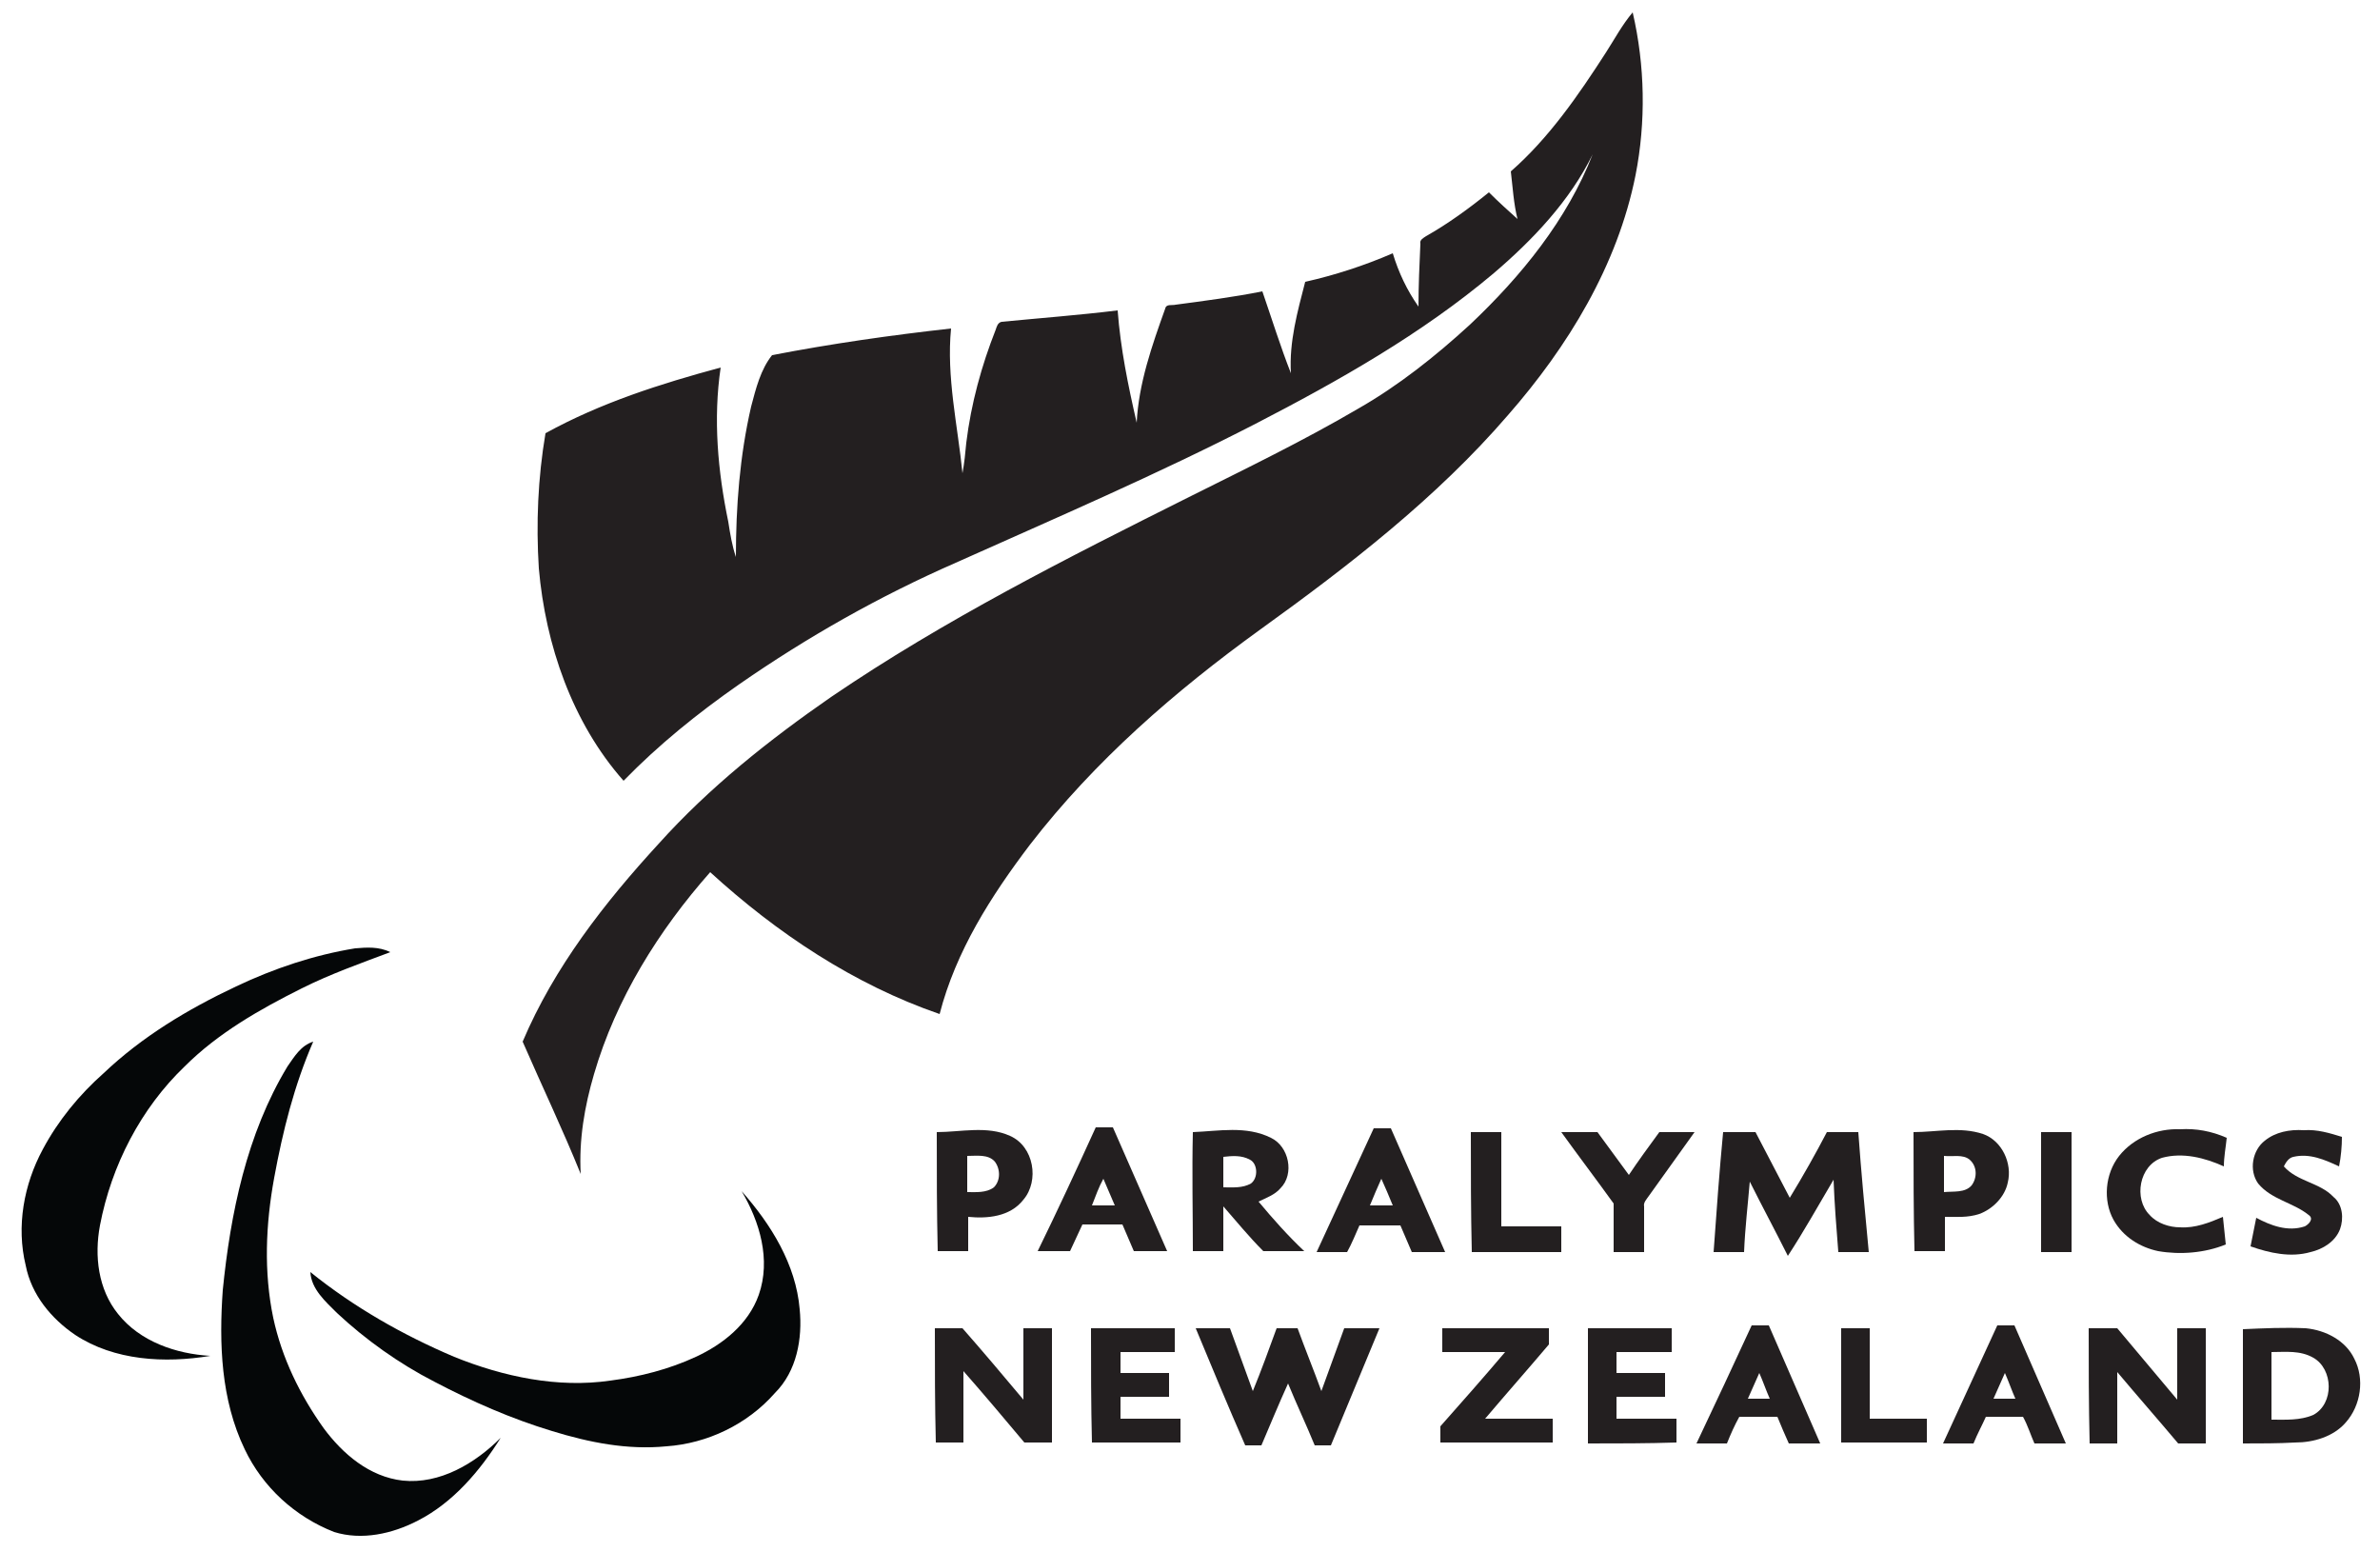 <?xml version="1.0" encoding="utf-8"?>
<!-- Generator: Adobe Illustrator 15.1.0, SVG Export Plug-In  -->
<!DOCTYPE svg PUBLIC "-//W3C//DTD SVG 1.0//EN" "http://www.w3.org/TR/2001/REC-SVG-20010904/DTD/svg10.dtd">
<svg version="1.0"
	 xmlns="http://www.w3.org/2000/svg" xmlns:xlink="http://www.w3.org/1999/xlink" xmlns:a="http://ns.adobe.com/AdobeSVGViewerExtensions/3.0/"
	 x="0px" y="0px" width="250px" height="163px" viewBox="-2.1 -1.3 250 163" enable-background="new -2.1 -1.3 250 163"
	 xml:space="preserve">
<defs>
</defs>
<path fill="#231F20" d="M166.6,4.2c0.9-1.4,1.7-2.9,2.8-4.2c1.3,5.6,1.4,11.5,0.3,17.1c-1.9,9.5-7.1,18-13.4,25.2
	c-7.5,8.7-16.7,15.8-26,22.5c-9,6.5-17.4,13.8-24.2,22.6c-4.1,5.4-7.8,11.2-9.5,17.8c-9-3.1-17.1-8.5-24.1-14.9
	c-5.4,6.1-9.9,13.3-12.2,21.2c-1,3.4-1.6,6.9-1.4,10.5c-1.9-4.7-4.1-9.3-6.1-13.9c3.3-7.8,8.6-14.6,14.3-20.8
	c5.3-5.9,11.6-10.9,18.1-15.4c11.9-8.1,24.8-14.6,37.6-21c6-3,12-5.9,17.8-9.3c4.2-2.4,8.1-5.5,11.7-8.8c5.4-5.1,10.2-11,12.9-17.9
	c-2.4,4.9-6.3,9-10.4,12.5c-7.6,6.4-16.3,11.3-25,15.8c-10.3,5.3-21,9.9-31.5,14.6c-8,3.5-15.6,7.8-22.8,12.8
	c-4.3,3-8.4,6.3-12.1,10.1c-5.4-6.1-8.2-14.3-8.9-22.3c-0.3-4.7-0.1-9.5,0.7-14.2c5.8-3.2,12.1-5.2,18.4-6.9
	c-0.8,5.4-0.3,10.9,0.8,16.2c0.2,1.3,0.4,2.5,0.8,3.7c0-5.3,0.4-10.6,1.6-15.8c0.5-1.9,1-3.9,2.2-5.4c6.2-1.2,12.5-2.1,18.8-2.8
	c-0.5,5.1,0.7,10.2,1.2,15.2c0.2-1.1,0.3-2.1,0.4-3.2c0.5-4.1,1.6-8.1,3.1-11.9c0.1-0.3,0.2-0.7,0.6-0.8c4.1-0.4,8.1-0.7,12.2-1.2
	c0.3,4,1.1,7.9,2,11.8c0.2-4.1,1.6-8.1,3-12c0.1-0.5,0.7-0.3,1.1-0.4c3-0.4,6.1-0.8,9.1-1.4c1,2.9,1.9,5.8,3,8.6
	c-0.2-3.3,0.7-6.5,1.5-9.6c3.1-0.7,6.2-1.7,9.2-3c0.6,2,1.5,3.9,2.7,5.6c0-2.2,0.1-4.4,0.2-6.6c-0.1-0.4,0.3-0.6,0.6-0.8
	c2.3-1.3,4.5-2.9,6.6-4.6c1,1,2,1.9,3,2.8c-0.4-1.6-0.5-3.3-0.7-5C160.6,13.2,163.7,8.7,166.6,4.2z"/>
<path fill="#231F20" d="M113,117.1c0.6,0,1.2,0,1.8,0c1.9,4.3,3.8,8.7,5.7,13c-1.2,0-2.3,0-3.5,0c-0.4-0.9-0.8-1.9-1.2-2.8
	c-1.4,0-2.8,0-4.2,0c-0.4,0.9-0.9,1.9-1.3,2.8c-1.1,0-2.3,0-3.4,0C109,125.8,111,121.5,113,117.1z M112.6,125.3c0.8,0,1.6,0,2.4,0
	c-0.4-0.9-0.8-1.9-1.2-2.8C113.3,123.4,113,124.3,112.6,125.3z"/>
<path fill="#231F20" d="M136.2,130.2c2-4.3,4-8.7,6-13c0.6,0,1.2,0,1.8,0c1.9,4.3,3.8,8.7,5.7,13c-1.2,0-2.3,0-3.5,0
	c-0.4-0.9-0.8-1.9-1.2-2.8c-1.4,0-2.9,0-4.3,0c-0.4,0.9-0.8,1.9-1.3,2.8C138.4,130.2,137.3,130.2,136.2,130.2z M141.8,125.3
	c0.8,0,1.6,0,2.4,0c-0.4-1-0.8-1.9-1.2-2.8C142.6,123.4,142.2,124.3,141.8,125.3z"/>
<path fill="#231F20" d="M96.3,117.6c2.5,0,5.3-0.7,7.7,0.4c2.5,1.1,3.1,4.7,1.4,6.7c-1.4,1.8-3.8,2-5.8,1.8c0,1.2,0,2.4,0,3.6
	c-1.1,0-2.1,0-3.2,0C96.3,126,96.3,121.8,96.3,117.6z M99.5,120.1c0,1.3,0,2.5,0,3.8c0.9,0,2,0.1,2.8-0.5c0.7-0.7,0.7-1.9,0.1-2.7
	C101.7,119.9,100.5,120.1,99.5,120.1z"/>
<path fill="#231F20" d="M123.2,117.6c2.7-0.1,5.6-0.7,8.2,0.6c1.9,0.9,2.5,3.8,1,5.3c-0.6,0.7-1.5,1-2.3,1.4
	c1.5,1.8,3.1,3.6,4.8,5.2c-1.4,0-2.8,0-4.3,0c-1.5-1.5-2.8-3.1-4.2-4.7c0,1.6,0,3.1,0,4.7c-1.1,0-2.1,0-3.2,0
	C123.2,126,123.1,121.8,123.2,117.6z M126.4,120.2c0,1.1,0,2.1,0,3.2c1,0,2,0.1,2.9-0.4c0.8-0.6,0.7-2.1-0.1-2.5
	C128.3,120,127.3,120.1,126.4,120.2z"/>
<path fill="#231F20" d="M152.4,117.6c1.1,0,2.1,0,3.2,0c0,3.3,0,6.6,0,9.9c2.1,0,4.2,0,6.3,0c0,0.9,0,1.8,0,2.7c-3.2,0-6.3,0-9.4,0
	C152.4,126,152.4,121.8,152.4,117.6z"/>
<path fill="#231F20" d="M161.9,117.6c1.3,0,2.6,0,3.8,0c1.1,1.5,2.2,3,3.3,4.5c1-1.5,2.1-3,3.2-4.5c1.2,0,2.4,0,3.7,0
	c-1.6,2.2-3.2,4.5-4.8,6.7c-0.2,0.3-0.6,0.7-0.5,1.1c0,1.6,0,3.2,0,4.8c-1.1,0-2.1,0-3.2,0c0-1.7,0-3.4,0-5.1
	C165.6,122.6,163.7,120.1,161.9,117.6z"/>
<path fill="#231F20" d="M178.9,117.6c1.1,0,2.2,0,3.4,0c1.2,2.3,2.4,4.6,3.6,6.9c1.4-2.3,2.7-4.6,3.9-6.9c1.1,0,2.2,0,3.3,0
	c0.3,4.2,0.7,8.4,1.1,12.6c-1.1,0-2.2,0-3.2,0c-0.2-2.5-0.4-5-0.5-7.6c-1.6,2.7-3.1,5.4-4.8,8c-1.3-2.6-2.7-5.2-4-7.8
	c-0.2,2.4-0.5,4.9-0.6,7.4c-1.1,0-2.1,0-3.2,0C178.2,126,178.5,121.8,178.9,117.6z"/>
<path fill="#231F20" d="M198.9,117.6c2.4,0,4.9-0.6,7.3,0.2c2,0.7,3.1,3.1,2.6,5.1c-0.3,1.5-1.6,2.8-3,3.3c-1.2,0.4-2.4,0.3-3.6,0.3
	c0,1.2,0,2.4,0,3.6c-1.1,0-2.1,0-3.2,0C198.9,126,198.9,121.8,198.9,117.6z M202.1,120.1c0,1.3,0,2.5,0,3.8c1-0.1,2.2,0.1,2.9-0.7
	c0.6-0.8,0.6-2-0.2-2.7C204.1,119.9,203,120.2,202.1,120.1z"/>
<path fill="#231F20" d="M212.3,117.6c1.1,0,2.1,0,3.2,0c0,4.2,0,8.4,0,12.6c-1.1,0-2.1,0-3.2,0C212.3,126,212.3,121.8,212.3,117.6z"
	/>
<path fill="#231F20" d="M220.5,120.1c1.5-1.9,4-2.9,6.4-2.8c1.7-0.1,3.3,0.2,4.9,0.9c-0.1,1-0.3,2-0.3,3c-2-0.9-4.3-1.5-6.5-0.9
	c-2.4,0.8-3,4.3-1.3,6c0.8,0.9,2.1,1.3,3.2,1.3c1.6,0.1,3.1-0.5,4.5-1.1c0.1,1,0.2,2,0.3,2.9c-2.2,0.9-4.8,1.1-7.1,0.7
	c-1.9-0.4-3.7-1.5-4.7-3.3C218.8,124.8,219,122,220.5,120.1z"/>
<path fill="#231F20" d="M235.8,118.5c1.1-0.9,2.6-1.2,4.1-1.1c1.4-0.1,2.7,0.3,4,0.7c0,1-0.1,2.1-0.3,3.1c-1.5-0.7-3.1-1.4-4.8-1
	c-0.5,0.1-0.8,0.6-1,1c1.4,1.6,3.8,1.7,5.2,3.2c1,0.8,1.1,2.3,0.7,3.4c-0.5,1.3-1.8,2.1-3.1,2.4c-2.1,0.6-4.3,0.1-6.3-0.6
	c0.2-1,0.4-2,0.6-3c1.5,0.8,3.3,1.5,5.1,0.9c0.4-0.2,1-0.8,0.4-1.2c-1.6-1.3-3.9-1.6-5.3-3.3C234.1,121.6,234.5,119.5,235.8,118.5z"
	/>
<path fill="#231F20" d="M181.9,137.9c0.6,0,1.2,0,1.8,0c1.8,4.1,3.6,8.3,5.4,12.4c-1.1,0-2.2,0-3.3,0c-0.4-0.9-0.8-1.8-1.2-2.8
	c-1.3,0-2.6,0-4,0c-0.5,0.9-0.9,1.8-1.3,2.8c-1.1,0-2.1,0-3.2,0C178.1,146.1,180,142,181.9,137.9z M181.5,145.6c0.8,0,1.5,0,2.3,0
	c-0.4-0.9-0.7-1.8-1.1-2.7C182.3,143.8,181.9,144.7,181.5,145.6z"/>
<path fill="#231F20" d="M207.7,137.9c0.6,0,1.2,0,1.8,0c1.8,4.1,3.6,8.3,5.4,12.4c-1.1,0-2.2,0-3.3,0c-0.4-0.9-0.7-1.9-1.2-2.8
	c-1.3,0-2.6,0-3.9,0c-0.4,0.9-0.9,1.8-1.3,2.8c-1.1,0-2.1,0-3.2,0C203.9,146.2,205.8,142,207.7,137.9z M208.5,142.9
	c-0.4,0.9-0.8,1.8-1.2,2.7c0.8,0,1.5,0,2.3,0C209.2,144.7,208.9,143.8,208.5,142.9z"/>
<path fill="#231F20" d="M96.1,138.2c1,0,1.9,0,2.9,0c2.2,2.5,4.3,5,6.4,7.5c0-2.5,0-5,0-7.5c1,0,2,0,3,0c0,4,0,8,0,12
	c-1,0-2,0-2.9,0c-2.1-2.5-4.2-5-6.4-7.5c0,2.5,0,5,0,7.5c-1,0-1.9,0-2.9,0C96.1,146.3,96.1,142.2,96.1,138.2z"/>
<path fill="#231F20" d="M112.5,138.2c2.9,0,5.9,0,8.8,0c0,0.8,0,1.7,0,2.5c-1.9,0-3.8,0-5.7,0c0,0.7,0,1.5,0,2.2c1.7,0,3.4,0,5.1,0
	c0,0.8,0,1.6,0,2.5c-1.7,0-3.4,0-5.1,0c0,0.8,0,1.5,0,2.3c2.1,0,4.2,0,6.3,0c0,0.8,0,1.7,0,2.5c-3.1,0-6.2,0-9.3,0
	C112.5,146.3,112.5,142.2,112.5,138.2z"/>
<path fill="#231F20" d="M123.5,138.2c1.2,0,2.4,0,3.6,0c0.8,2.2,1.6,4.4,2.4,6.6c0.9-2.2,1.7-4.4,2.5-6.6c0.7,0,1.5,0,2.2,0
	c0.8,2.2,1.7,4.4,2.5,6.6c0.8-2.2,1.6-4.4,2.4-6.6c1.2,0,2.4,0,3.7,0c-1.7,4.1-3.4,8.2-5.1,12.3c-0.6,0-1.1,0-1.7,0
	c-0.9-2.2-1.9-4.3-2.8-6.5c-1,2.2-1.9,4.4-2.8,6.5c-0.6,0-1.1,0-1.7,0C126.9,146.4,125.2,142.3,123.5,138.2z"/>
<path fill="#231F20" d="M149.4,138.2c3.7,0,7.4,0,11.2,0c0,0.6,0,1.2,0,1.7c-2.2,2.6-4.5,5.2-6.7,7.8c2.4,0,4.7,0,7.1,0
	c0,0.8,0,1.7,0,2.5c-3.9,0-7.9,0-11.8,0c0-0.6,0-1.1,0-1.7c2.3-2.6,4.6-5.2,6.8-7.8c-2.2,0-4.4,0-6.6,0
	C149.4,139.9,149.4,139.1,149.4,138.2z"/>
<path fill="#231F20" d="M164.7,150.3c0-4,0-8,0-12.1c2.9,0,5.9,0,8.8,0c0,0.8,0,1.7,0,2.5c-1.9,0-3.8,0-5.8,0c0,0.7,0,1.5,0,2.2
	c1.7,0,3.4,0,5.1,0c0,0.8,0,1.6,0,2.5c-1.7,0-3.4,0-5.1,0c0,0.8,0,1.5,0,2.3c2.1,0,4.2,0,6.3,0c0,0.8,0,1.7,0,2.5
	C170.9,150.3,167.8,150.3,164.7,150.3z"/>
<path fill="#231F20" d="M191.3,138.2c1,0,2,0,3,0c0,3.2,0,6.3,0,9.5c2,0,4,0,6,0c0,0.8,0,1.7,0,2.5c-3,0-6,0-9,0
	C191.3,146.3,191.3,142.2,191.3,138.2z"/>
<path fill="#231F20" d="M217.3,138.2c1,0,2,0,3,0c2.1,2.5,4.2,5,6.3,7.5c0-2.5,0-5,0-7.5c1,0,2,0,3,0c0,4,0,8,0,12.1
	c-1,0-1.9,0-2.9,0c-2.1-2.5-4.3-5-6.4-7.5c0,2.5,0,5,0,7.5c-1,0-2,0-2.9,0C217.3,146.3,217.3,142.2,217.3,138.2z"/>
<path fill="#231F20" d="M233.5,150.3c0-4,0-8,0-12c2.2-0.1,4.4-0.2,6.6-0.1c2.1,0.2,4.2,1.3,5.1,3.2c1.1,2.1,0.7,4.9-0.9,6.7
	c-1.3,1.5-3.4,2.1-5.3,2.1C237.2,150.3,235.3,150.3,233.5,150.3z M236.5,140.7c0,2.4,0,4.7,0,7.1c1.5,0,3,0.1,4.4-0.5
	c2.2-1.2,2.1-4.8,0-6C239.5,140.5,238,140.7,236.5,140.7z"/>
<path fill="#050708" d="M22.7,102.3c4-1.9,8.2-3.3,12.5-4c1.2-0.1,2.5-0.2,3.7,0.4c-3.2,1.2-6.3,2.3-9.3,3.8
	c-4.4,2.2-8.8,4.7-12.3,8.2c-4.6,4.4-7.7,10.4-8.9,16.7c-0.6,3.2-0.2,6.7,1.9,9.3c2.3,2.9,6.1,4.2,9.7,4.4
	c-4.8,0.8-10.1,0.5-14.2-2.2c-2.5-1.7-4.6-4.2-5.2-7.3c-1-4.1-0.2-8.5,1.8-12.2c1.6-3,3.8-5.7,6.4-8
	C12.8,107.6,17.6,104.7,22.7,102.3z"/>
<path fill="#050708" d="M28.1,110.7c0.7-1,1.4-2.2,2.7-2.6c-2,4.6-3.2,9.4-4.1,14.3c-0.9,4.9-1.1,9.9-0.1,14.7
	c0.9,4.2,2.8,8.1,5.3,11.6c2,2.7,4.8,5.1,8.3,5.5c3.9,0.4,7.6-1.8,10.3-4.5c-2.2,3.5-5,6.8-8.7,8.7c-2.7,1.4-5.9,2.1-8.8,1.2
	c-4.1-1.6-7.5-4.7-9.4-8.7c-2.5-5.2-2.7-11.1-2.3-16.7C22.1,126.2,23.8,117.8,28.1,110.7z"/>
<path fill="#050708" d="M75.8,123.8c3.1,3.5,5.7,7.7,6.1,12.4c0.3,3.1-0.3,6.5-2.6,8.8c-2.9,3.3-7.1,5.3-11.4,5.6
	c-4.1,0.4-8.1-0.4-12-1.6c-4.3-1.3-8.4-3.1-12.4-5.2c-3.7-1.9-7.2-4.4-10.2-7.2c-1.2-1.2-2.7-2.5-2.8-4.3c4.6,3.7,9.7,6.6,15.1,8.9
	c5.2,2.1,10.9,3.3,16.4,2.5c3.1-0.4,6.2-1.2,9-2.5c2.8-1.3,5.5-3.4,6.6-6.5C78.9,131,77.7,127,75.8,123.8z"/>
</svg>

